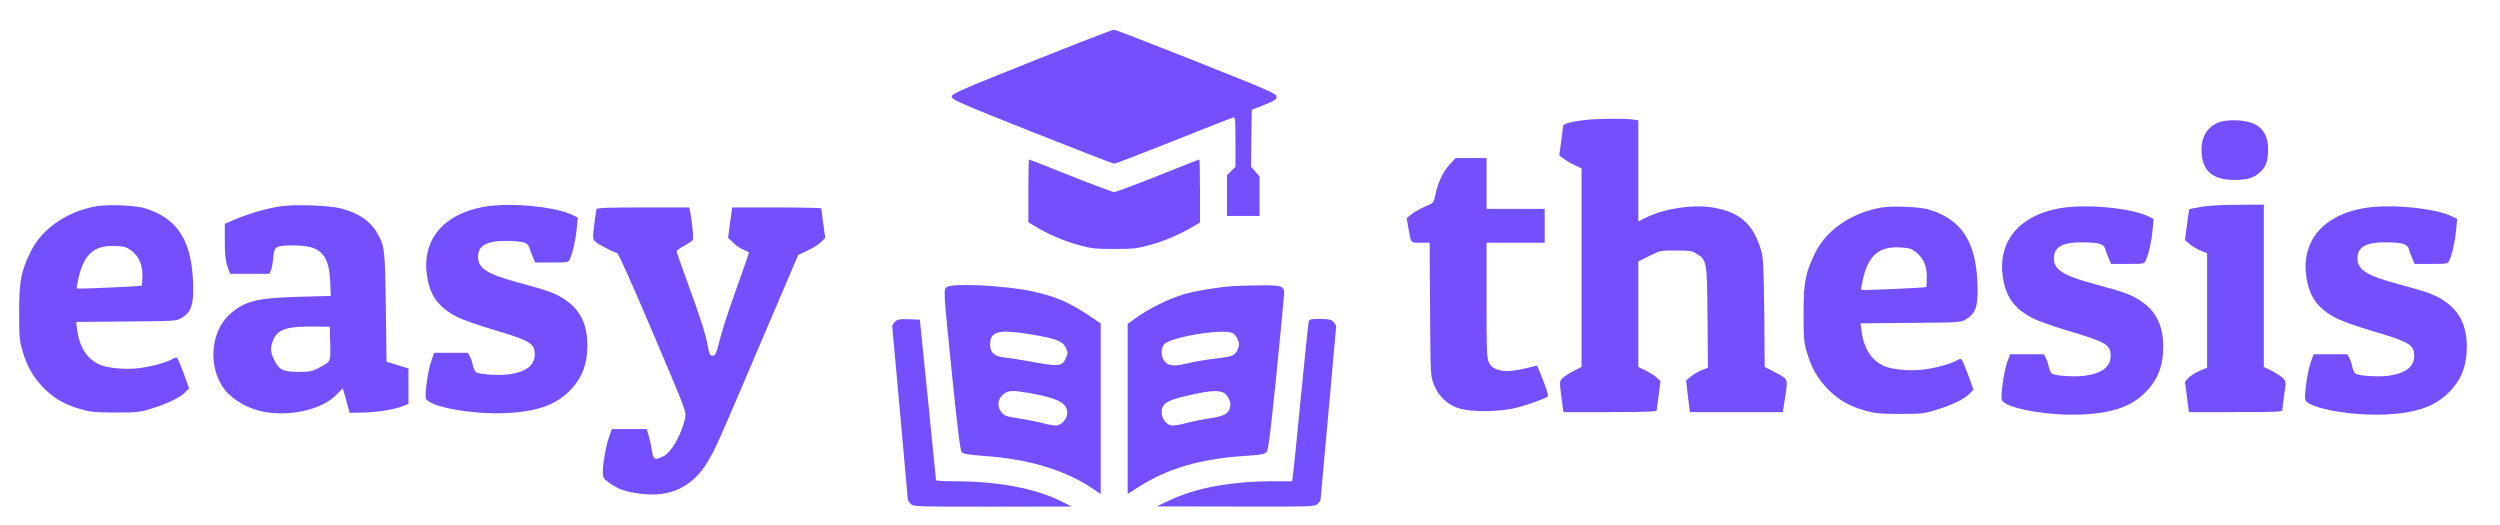 <?xml version="1.0" encoding="UTF-8"?>
<!-- Generated by Pixelmator Pro 2.4.2 -->
<svg width="300" height="63" viewBox="0 0 300 63" xmlns="http://www.w3.org/2000/svg" xmlns:xlink="http://www.w3.org/1999/xlink">
    <g id="Gruppe">
        <path id="Pfad" fill="#744ffe" stroke="none" d="M 123.796 7.384 C 115.03 10.89 114.213 11.245 114.213 11.601 C 114.213 11.956 115.03 12.312 123.83 15.818 C 129.123 17.918 133.566 19.645 133.702 19.645 C 133.838 19.645 137.038 18.409 140.8 16.919 C 144.579 15.411 147.796 14.141 147.966 14.107 C 148.238 14.023 148.255 14.243 148.255 17.02 L 148.255 20.018 L 147.745 20.526 L 147.234 21.034 L 147.234 23.473 L 147.234 25.911 L 149.191 25.911 L 151.149 25.911 L 151.149 23.54 L 151.149 21.186 L 150.638 20.594 L 150.128 20.018 L 150.162 16.597 L 150.213 13.176 L 151.711 12.583 C 152.97 12.075 153.191 11.923 153.191 11.601 C 153.191 11.245 152.374 10.89 143.574 7.384 C 138.281 5.284 133.821 3.556 133.651 3.556 C 133.498 3.573 129.055 5.284 123.796 7.384 Z"/>
        <path id="path1" fill="#744ffe" stroke="none" d="M 190.043 14.412 C 188.46 14.615 187.574 14.869 187.574 15.123 C 187.557 15.242 187.455 16.072 187.336 17.003 L 187.115 18.663 L 187.745 19.12 C 188.085 19.374 188.698 19.713 189.072 19.882 L 189.787 20.204 L 189.787 32.11 L 189.787 44.032 L 188.817 44.523 C 188.272 44.794 187.677 45.201 187.472 45.404 C 187.132 45.794 187.132 45.844 187.37 47.64 L 187.609 49.452 L 193.209 49.452 C 197.566 49.452 198.809 49.401 198.809 49.231 C 198.826 49.13 198.911 48.283 199.047 47.385 L 199.251 45.726 L 198.826 45.319 C 198.587 45.099 197.974 44.71 197.498 44.473 L 196.596 44.032 L 196.596 37.698 L 196.596 31.381 L 197.906 30.721 C 199.183 30.077 199.234 30.06 201.089 30.06 C 202.757 30.06 203.047 30.111 203.591 30.45 C 204.817 31.195 204.851 31.348 204.902 38.105 L 204.953 44.117 L 204.204 44.422 C 203.796 44.574 203.217 44.93 202.894 45.184 L 202.332 45.658 L 202.553 47.555 L 202.791 49.452 L 208.357 49.452 L 213.94 49.452 L 214.026 48.893 C 214.519 45.878 214.519 45.675 214.111 45.336 C 213.889 45.15 213.277 44.794 212.732 44.523 L 211.762 44.032 L 211.711 37.563 C 211.643 32.11 211.591 30.924 211.353 30.094 C 210.4 26.843 208.749 25.403 205.396 24.878 C 203.081 24.523 199.711 25.031 197.583 26.081 L 196.596 26.572 L 196.596 20.509 L 196.596 14.446 L 195.813 14.327 C 194.723 14.192 191.489 14.243 190.043 14.412 Z"/>
        <path id="path2" fill="#744ffe" stroke="none" d="M 266.4 14.632 C 264.987 15.106 264.17 16.309 264.187 17.952 C 264.187 20.441 265.413 21.576 268.085 21.593 C 269.719 21.593 270.451 21.373 271.285 20.594 C 271.932 20.001 272.17 19.273 272.17 17.884 C 272.17 16.495 271.694 15.547 270.706 14.971 C 269.753 14.412 267.591 14.26 266.4 14.632 Z"/>
        <path id="path3" fill="#744ffe" stroke="none" d="M 173.889 19.815 C 173.106 20.712 172.528 21.948 172.221 23.49 C 172.051 24.353 172.034 24.353 170.979 24.794 C 170.4 25.048 169.668 25.454 169.362 25.725 L 168.8 26.182 L 169.004 27.368 C 169.345 29.248 169.243 29.129 170.468 29.129 L 171.557 29.129 L 171.609 37.123 C 171.66 45.099 171.66 45.133 172.068 46.149 C 172.647 47.606 173.736 48.622 175.166 49.028 C 176.562 49.435 179.591 49.435 181.532 49.028 C 182.774 48.774 185.123 47.961 185.668 47.623 C 185.838 47.504 185.736 47.081 185.191 45.675 C 184.8 44.676 184.46 43.863 184.443 43.863 C 184.409 43.863 183.796 44.015 183.064 44.202 C 180.715 44.794 179.2 44.557 178.689 43.524 C 178.417 42.982 178.383 42.254 178.383 36.022 L 178.383 29.129 L 181.872 29.129 L 185.362 29.129 L 185.362 27.097 L 185.362 25.065 L 181.872 25.065 L 178.383 25.065 L 178.383 22.016 L 178.383 18.968 L 176.528 18.968 L 174.672 18.968 L 173.889 19.815 Z"/>
        <path id="path4" fill="#744ffe" stroke="none" d="M 123.404 22.914 L 123.404 26.69 L 124.306 27.215 C 125.787 28.113 127.728 28.943 129.481 29.417 C 130.945 29.823 131.455 29.874 133.702 29.874 C 135.949 29.874 136.46 29.823 137.923 29.417 C 139.677 28.943 141.617 28.113 143.115 27.215 L 144 26.69 L 144 22.914 C 144 20.831 143.966 19.137 143.915 19.137 C 143.864 19.137 141.634 20.018 138.928 21.102 C 136.238 22.169 133.889 23.049 133.702 23.049 C 133.515 23.049 131.166 22.169 128.477 21.102 C 125.77 20.018 123.54 19.137 123.489 19.137 C 123.438 19.137 123.404 20.831 123.404 22.914 Z"/>
        <path id="path5" fill="#744ffe" stroke="none" d="M 11.591 24.743 C 8.051 25.369 5.055 27.419 3.711 30.145 C 2.519 32.55 2.298 33.685 2.298 37.427 C 2.298 40.374 2.332 40.882 2.689 42.085 C 3.251 43.998 4 45.302 5.277 46.59 C 6.536 47.86 7.881 48.622 9.855 49.147 C 10.928 49.452 11.626 49.502 13.872 49.502 C 16.323 49.502 16.749 49.469 18.077 49.062 C 20.034 48.469 21.6 47.724 22.196 47.098 L 22.689 46.59 L 22.06 44.845 C 21.702 43.88 21.345 43.033 21.26 42.948 C 21.191 42.864 20.953 42.915 20.715 43.067 C 20.068 43.473 18.111 44.015 16.613 44.185 C 15.064 44.371 12.987 44.185 12.017 43.778 C 10.485 43.135 9.498 41.627 9.26 39.544 L 9.14 38.63 L 15.166 38.579 C 21.157 38.528 21.191 38.528 21.838 38.122 C 22.911 37.461 23.217 36.648 23.183 34.464 C 23.115 28.994 21.396 26.216 17.362 24.98 C 16.238 24.641 12.902 24.506 11.591 24.743 Z M 15.728 30.044 C 16.664 30.755 17.089 31.703 17.089 33.058 C 17.089 33.685 17.055 34.227 17.004 34.277 C 16.919 34.362 9.311 34.701 9.209 34.616 C 9.174 34.582 9.277 34.023 9.413 33.38 C 10.077 30.484 11.319 29.4 13.821 29.519 C 14.928 29.569 15.217 29.654 15.728 30.044 Z"/>
        <path id="path6" fill="#744ffe" stroke="none" d="M 33.787 24.743 C 32.238 24.946 29.889 25.606 28.272 26.301 L 26.979 26.86 L 26.979 28.977 C 26.979 30.552 27.064 31.297 27.285 31.957 L 27.609 32.855 L 29.974 32.855 L 32.34 32.855 L 32.528 32.398 C 32.63 32.144 32.749 31.449 32.8 30.856 C 32.919 29.552 33.072 29.468 35.166 29.451 C 38.434 29.434 39.472 30.45 39.626 33.803 L 39.694 35.514 L 35.898 35.615 C 30.791 35.751 29.362 36.123 27.574 37.715 C 25.004 40.019 24.936 44.862 27.455 47.301 C 28.46 48.266 30.009 49.079 31.438 49.367 C 34.689 50.061 38.621 49.181 40.391 47.352 L 41.14 46.59 L 41.549 48.063 L 41.957 49.536 L 43.609 49.502 C 45.345 49.469 47.387 49.13 48.426 48.706 L 49.021 48.452 L 49.021 46.335 L 49.021 44.219 L 47.711 43.812 L 46.383 43.406 L 46.298 36.818 C 46.196 29.722 46.162 29.502 45.209 27.876 C 44.391 26.487 42.945 25.522 40.851 24.997 C 39.523 24.658 35.489 24.506 33.787 24.743 Z M 39.626 41.221 C 39.677 43.473 39.745 43.338 38.213 44.168 C 37.464 44.557 37.174 44.625 35.796 44.625 C 33.974 44.625 33.515 44.405 32.902 43.185 C 32.426 42.271 32.409 41.627 32.834 40.696 C 33.396 39.494 34.519 39.138 37.702 39.189 L 39.574 39.206 L 39.626 41.221 Z"/>
        <path id="path7" fill="#744ffe" stroke="none" d="M 58.026 24.827 C 53.191 25.691 50.604 28.824 51.234 33.058 C 51.574 35.446 52.596 36.852 54.791 38.003 C 55.404 38.325 57.362 39.019 59.132 39.544 C 63.591 40.865 64.17 41.204 64.17 42.508 C 64.17 43.829 63.183 44.608 61.14 44.913 C 59.966 45.082 57.651 44.947 57.174 44.693 C 57.021 44.608 56.834 44.269 56.766 43.914 C 56.698 43.575 56.545 43.067 56.409 42.813 L 56.153 42.339 L 54.128 42.339 L 52.102 42.339 L 51.762 43.287 C 51.37 44.32 50.945 47.369 51.115 47.826 C 51.506 48.825 56.664 49.756 60.766 49.57 C 64.323 49.401 66.553 48.639 68.221 47.03 C 69.787 45.523 70.485 43.778 70.485 41.441 C 70.485 39.002 69.685 37.292 67.966 36.073 C 66.809 35.243 65.906 34.904 62.315 33.939 C 58.468 32.906 57.362 32.211 57.362 30.823 C 57.362 29.451 58.434 28.875 60.851 28.909 C 62.877 28.96 63.336 29.095 63.54 29.739 C 63.609 30.01 63.796 30.518 63.949 30.856 L 64.221 31.5 L 66.213 31.5 C 68.153 31.5 68.204 31.5 68.391 31.077 C 68.732 30.348 69.089 28.74 69.209 27.402 L 69.328 26.115 L 68.8 25.844 C 66.757 24.794 61.14 24.252 58.026 24.827 Z"/>
        <path id="path8" fill="#744ffe" stroke="none" d="M 264.102 24.827 C 263.353 24.963 262.723 25.081 262.706 25.115 C 262.689 25.132 262.57 25.979 262.434 26.978 L 262.196 28.824 L 262.792 29.315 C 263.115 29.586 263.728 29.942 264.119 30.094 L 264.851 30.399 L 264.851 37.258 L 264.851 44.117 L 263.932 44.506 C 263.438 44.727 262.826 45.099 262.604 45.353 L 262.196 45.81 L 262.434 47.64 L 262.672 49.452 L 268.272 49.452 C 273.481 49.452 273.872 49.435 273.889 49.147 C 273.889 48.994 273.991 48.165 274.111 47.335 C 274.332 45.861 274.332 45.794 273.974 45.404 C 273.787 45.201 273.174 44.794 272.647 44.523 L 271.66 44.032 L 271.66 34.294 L 271.66 24.556 L 268.562 24.573 C 266.672 24.573 264.919 24.675 264.102 24.827 Z"/>
        <path id="path9" fill="#744ffe" stroke="none" d="M 225.719 24.912 C 222.179 25.539 219.183 27.588 217.838 30.315 C 216.647 32.719 216.426 33.854 216.426 37.597 C 216.426 40.544 216.46 41.052 216.817 42.254 C 217.379 44.168 218.128 45.472 219.404 46.759 C 220.664 48.029 222.009 48.791 223.983 49.316 C 225.055 49.621 225.753 49.672 228 49.672 C 230.451 49.672 230.877 49.638 232.204 49.231 C 234.162 48.639 235.728 47.894 236.323 47.267 L 236.817 46.759 L 236.187 45.015 C 235.83 44.049 235.472 43.202 235.387 43.118 C 235.319 43.033 235.081 43.084 234.843 43.236 C 234.196 43.643 232.238 44.185 230.74 44.354 C 229.191 44.54 227.115 44.354 226.145 43.948 C 224.613 43.304 223.626 41.797 223.387 39.714 L 223.268 38.799 L 229.294 38.748 C 235.285 38.698 235.319 38.698 235.966 38.291 C 237.038 37.631 237.345 36.818 237.311 34.633 C 237.243 29.163 235.523 26.385 231.489 25.149 C 230.366 24.81 227.03 24.675 225.719 24.912 Z M 229.855 30.213 C 230.791 30.924 231.217 31.873 231.217 33.227 C 231.217 33.854 231.183 34.396 231.132 34.447 C 231.047 34.531 223.438 34.87 223.336 34.785 C 223.302 34.752 223.404 34.193 223.54 33.549 C 224.204 30.653 225.447 29.569 227.949 29.688 C 229.055 29.739 229.345 29.823 229.855 30.213 Z"/>
        <path id="path10" fill="#744ffe" stroke="none" d="M 247.132 24.997 C 242.298 25.86 239.711 28.994 240.34 33.227 C 240.681 35.615 241.702 37.021 243.898 38.173 C 244.511 38.494 246.468 39.189 248.238 39.714 C 252.698 41.035 253.277 41.373 253.277 42.677 C 253.277 43.998 252.289 44.777 250.247 45.082 C 249.072 45.252 246.757 45.116 246.281 44.862 C 246.128 44.777 245.94 44.439 245.872 44.083 C 245.804 43.744 245.651 43.236 245.515 42.982 L 245.26 42.508 L 243.234 42.508 L 241.209 42.508 L 240.868 43.456 C 240.477 44.49 240.051 47.538 240.221 47.995 C 240.613 48.994 245.77 49.926 249.872 49.74 C 253.43 49.57 255.66 48.808 257.328 47.199 C 258.894 45.692 259.591 43.948 259.591 41.61 C 259.591 39.172 258.791 37.461 257.072 36.242 C 255.915 35.412 255.013 35.073 251.421 34.108 C 247.574 33.075 246.468 32.381 246.468 30.992 C 246.468 29.62 247.54 29.044 249.957 29.078 C 251.983 29.129 252.443 29.265 252.647 29.908 C 252.715 30.179 252.902 30.687 253.055 31.026 L 253.328 31.669 L 255.319 31.669 C 257.26 31.669 257.311 31.669 257.498 31.246 C 257.838 30.518 258.196 28.909 258.315 27.571 L 258.434 26.284 L 257.906 26.013 C 255.864 24.963 250.247 24.421 247.132 24.997 Z"/>
        <path id="path11" fill="#744ffe" stroke="none" d="M 283.557 24.997 C 278.723 25.86 276.136 28.994 276.766 33.227 C 277.106 35.615 278.128 37.021 280.323 38.173 C 280.936 38.494 282.894 39.189 284.664 39.714 C 289.123 41.035 289.702 41.373 289.702 42.677 C 289.702 43.998 288.715 44.777 286.672 45.082 C 285.498 45.252 283.183 45.116 282.706 44.862 C 282.553 44.777 282.366 44.439 282.298 44.083 C 282.23 43.744 282.077 43.236 281.94 42.982 L 281.685 42.508 L 279.66 42.508 L 277.634 42.508 L 277.294 43.456 C 276.902 44.49 276.477 47.538 276.647 47.995 C 277.038 48.994 282.196 49.926 286.298 49.74 C 289.855 49.57 292.085 48.808 293.753 47.199 C 295.319 45.692 296.017 43.948 296.017 41.61 C 296.017 39.172 295.217 37.461 293.498 36.242 C 292.34 35.412 291.438 35.073 287.847 34.108 C 284 33.075 282.894 32.381 282.894 30.992 C 282.894 29.62 283.966 29.044 286.383 29.078 C 288.409 29.129 288.868 29.265 289.072 29.908 C 289.14 30.179 289.328 30.687 289.481 31.026 L 289.753 31.669 L 291.745 31.669 C 293.685 31.669 293.736 31.669 293.923 31.246 C 294.264 30.518 294.621 28.909 294.74 27.571 L 294.86 26.284 L 294.332 26.013 C 292.289 24.963 286.672 24.421 283.557 24.997 Z"/>
        <path id="path12" fill="#744ffe" stroke="none" d="M 71.574 25.098 C 71.54 25.217 71.421 26.064 71.302 26.978 C 71.115 28.502 71.132 28.655 71.404 28.96 C 71.677 29.265 73.328 30.128 74.06 30.365 C 74.213 30.416 75.881 34.108 78.349 39.951 C 82.349 49.35 82.383 49.452 82.213 50.197 C 81.77 52.178 80.545 54.312 79.591 54.769 C 78.57 55.244 78.366 55.159 78.247 54.143 C 78.179 53.669 78.009 52.856 77.872 52.381 L 77.6 51.484 L 75.506 51.484 L 73.413 51.484 L 73.038 52.602 C 72.647 53.787 72.357 55.531 72.34 56.666 C 72.34 57.259 72.426 57.428 72.902 57.784 C 74.128 58.715 75.03 59.037 77.089 59.274 C 80.579 59.664 83.2 58.343 84.97 55.328 C 85.94 53.669 86.145 53.211 91.234 41.255 L 95.779 30.602 L 96.953 30.044 C 97.6 29.739 98.332 29.281 98.57 29.01 L 99.03 28.536 L 98.791 26.843 C 98.672 25.911 98.57 25.098 98.553 25.014 C 98.553 24.946 96.153 24.895 93.209 24.895 L 87.864 24.895 L 87.609 26.707 L 87.37 28.536 L 88.034 29.163 C 88.409 29.519 88.97 29.891 89.294 30.01 C 89.617 30.111 89.872 30.264 89.872 30.331 C 89.872 30.399 89.191 32.364 88.357 34.684 C 87.506 37.021 86.621 39.765 86.366 40.798 C 85.94 42.491 85.855 42.677 85.515 42.677 C 85.191 42.677 85.123 42.542 84.936 41.526 C 84.647 40.019 84.153 38.427 82.536 33.99 C 81.787 31.957 81.191 30.23 81.191 30.162 C 81.191 30.077 81.6 29.773 82.111 29.485 C 82.621 29.214 83.081 28.892 83.149 28.79 C 83.251 28.621 83.03 26.352 82.791 25.268 L 82.723 24.895 L 77.174 24.895 C 72.902 24.895 71.626 24.946 71.574 25.098 Z"/>
        <path id="path13" fill="#744ffe" stroke="none" d="M 113.617 34.447 C 113.209 34.735 113.191 34.565 114.264 45.184 C 114.962 51.941 115.234 54.092 115.421 54.278 C 115.609 54.465 116.357 54.583 118.145 54.719 C 123.404 55.074 127.83 56.412 131.115 58.631 L 132.085 59.291 L 132.085 49.062 L 132.085 38.816 L 130.86 37.986 C 128.34 36.293 126.757 35.598 123.932 34.972 C 120.834 34.277 114.315 33.939 113.617 34.447 Z M 123.779 40.137 C 126.706 40.628 127.506 40.933 127.881 41.695 C 128.153 42.254 128.17 42.373 127.932 42.898 C 127.472 43.998 127.166 44.032 123.574 43.372 C 122.502 43.169 121.174 42.965 120.613 42.915 C 119.336 42.796 118.809 42.322 118.809 41.323 C 118.809 40.222 119.353 39.798 120.749 39.798 C 121.345 39.798 122.706 39.951 123.779 40.137 Z M 123.506 47.165 C 126.911 47.758 128.068 48.351 128.068 49.536 C 128.068 50.197 127.523 50.891 126.877 51.044 C 126.655 51.111 125.923 50.993 125.243 50.806 C 124.562 50.62 123.234 50.366 122.298 50.214 C 120.851 50.01 120.545 49.909 120.221 49.536 C 119.626 48.859 119.694 47.91 120.357 47.352 C 120.97 46.827 121.396 46.81 123.506 47.165 Z"/>
        <path id="path14" fill="#744ffe" stroke="none" d="M 148 34.328 C 146.264 34.447 143.438 34.904 142.009 35.327 C 140.323 35.819 137.736 37.089 136.306 38.156 L 135.319 38.867 L 135.319 49.062 L 135.319 59.274 L 136.477 58.529 C 140.085 56.209 143.932 55.074 149.447 54.702 C 151.387 54.583 151.779 54.498 152 54.227 C 152.204 53.973 152.477 51.789 153.174 44.896 C 153.668 39.951 154.077 35.615 154.094 35.294 C 154.128 34.311 153.821 34.21 151.166 34.244 C 149.889 34.26 148.477 34.294 148 34.328 Z M 147.949 39.985 C 148.136 40.086 148.391 40.425 148.528 40.747 C 148.732 41.238 148.732 41.407 148.528 41.898 C 148.204 42.677 147.881 42.813 145.923 43.016 C 145.021 43.118 143.626 43.338 142.843 43.524 C 140.936 43.981 140.34 43.965 139.83 43.44 C 139.336 42.965 139.251 41.949 139.66 41.356 C 140.289 40.476 146.809 39.375 147.949 39.985 Z M 146.791 47.098 C 147.319 47.352 147.745 48.198 147.626 48.808 C 147.472 49.638 146.911 49.943 145.089 50.214 C 144.17 50.349 142.86 50.62 142.179 50.806 C 141.481 51.01 140.766 51.111 140.511 51.044 C 139.881 50.891 139.404 50.197 139.404 49.452 C 139.404 48.469 140.017 48.046 142.247 47.538 C 144.987 46.894 146.094 46.793 146.791 47.098 Z"/>
        <path id="path15" fill="#744ffe" stroke="none" d="M 107.404 38.613 C 107.217 38.799 107.064 39.019 107.064 39.104 C 107.064 39.172 107.489 43.846 108 49.452 C 108.511 55.057 108.936 59.765 108.936 59.884 C 108.936 60.019 109.089 60.273 109.277 60.46 C 109.617 60.798 109.838 60.798 119.115 60.798 L 128.596 60.781 L 127.489 60.223 C 124.323 58.614 119.796 57.75 114.434 57.75 C 113.277 57.75 112.34 57.699 112.323 57.615 C 112.323 57.547 111.881 53.194 111.353 47.927 L 110.383 38.359 L 109.072 38.308 C 107.932 38.274 107.711 38.308 107.404 38.613 Z"/>
        <path id="path16" fill="#744ffe" stroke="none" d="M 157.038 38.647 C 156.987 38.867 156.562 42.999 156.085 47.843 C 155.626 52.686 155.183 56.903 155.132 57.191 L 155.047 57.75 L 152.97 57.75 C 147.677 57.75 143.472 58.529 140.17 60.121 L 138.809 60.765 L 148.306 60.781 C 157.566 60.798 157.787 60.798 158.128 60.46 C 158.315 60.273 158.468 60.053 158.468 59.969 C 158.468 59.901 158.894 55.227 159.404 49.621 C 159.915 44.015 160.34 39.307 160.34 39.189 C 160.34 39.053 160.187 38.799 160 38.613 C 159.728 38.342 159.438 38.274 158.383 38.274 C 157.209 38.274 157.106 38.308 157.038 38.647 Z"/>
    </g>
</svg>
